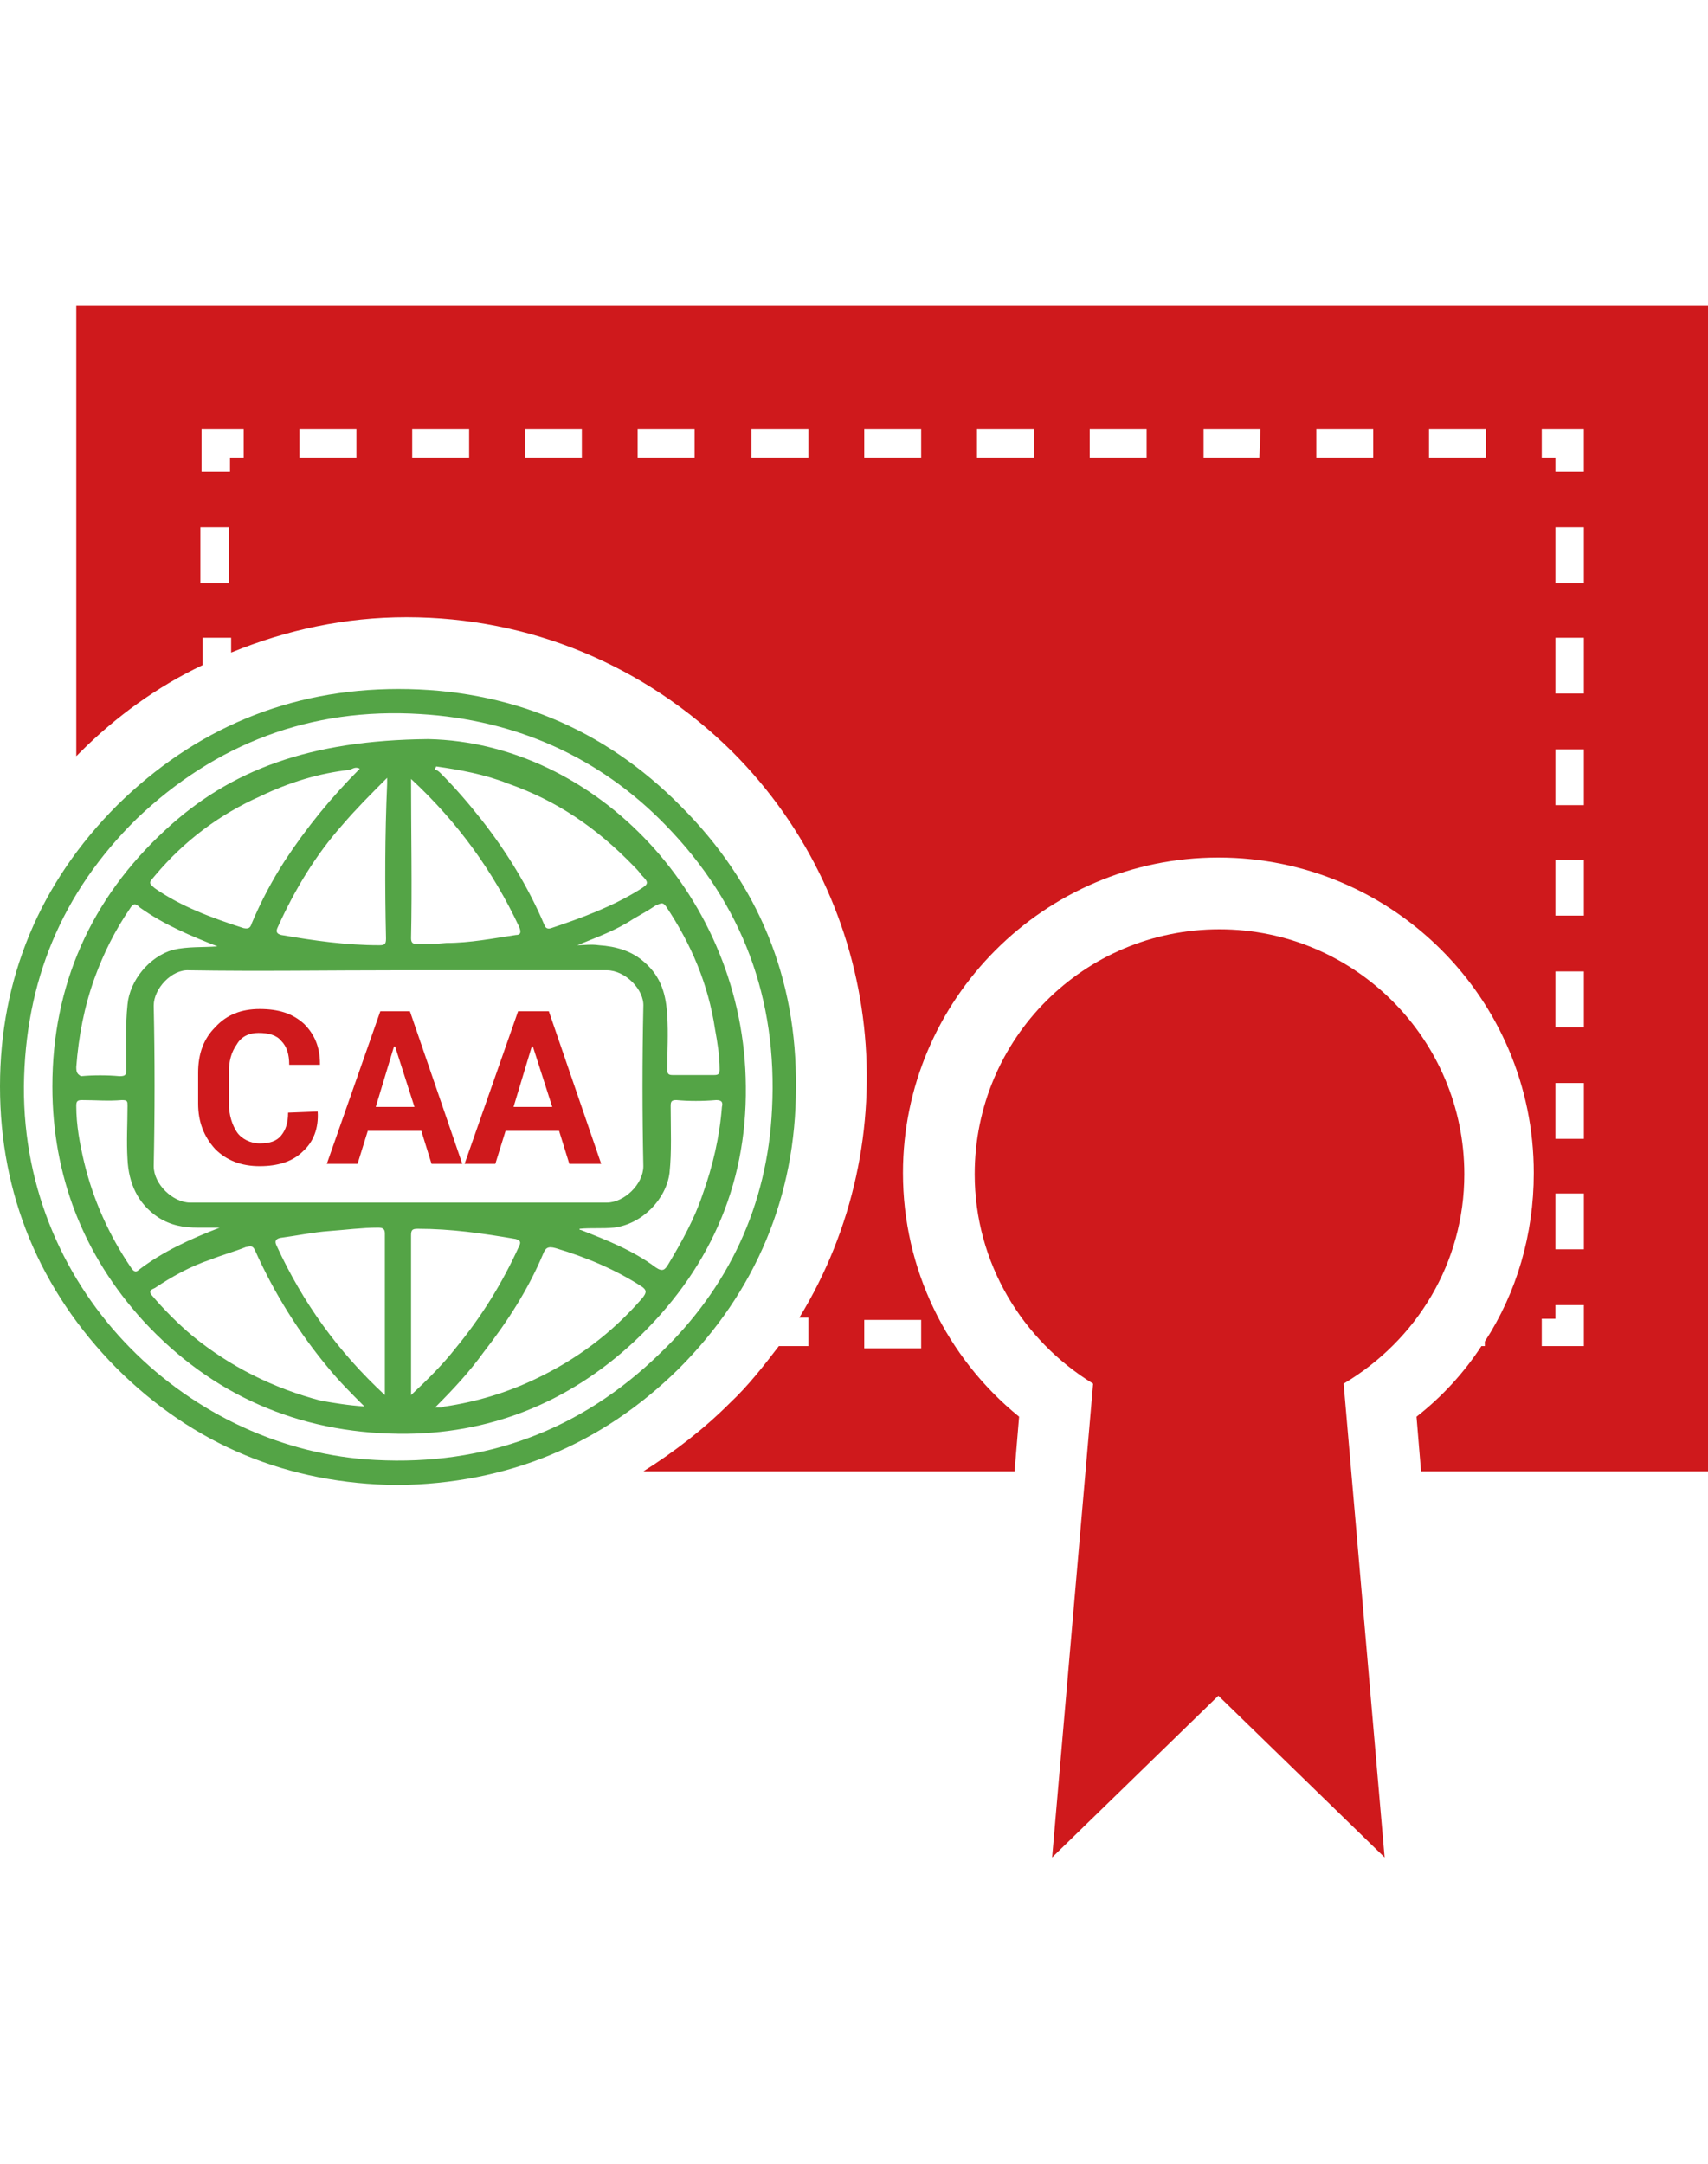 <?xml version="1.0" encoding="utf-8"?>
<!-- Generator: Adobe Illustrator 16.0.0, SVG Export Plug-In . SVG Version: 6.00 Build 0)  -->
<!DOCTYPE svg PUBLIC "-//W3C//DTD SVG 1.1//EN" "http://www.w3.org/Graphics/SVG/1.1/DTD/svg11.dtd">
<svg version="1.1" id="Layer_1" xmlns="http://www.w3.org/2000/svg" xmlns:xlink="http://www.w3.org/1999/xlink" x="0px" y="0px"
	 width="150px" height="190px" viewBox="0 0 150 190" enable-background="new 0 0 150 190" xml:space="preserve">
<g>
	<path fill="#CF191C" d="M6.7,26.8v39.6c0.1-0.1,0.1-0.1,0.3-0.3c3.2-3.2,6.8-5.8,10.8-7.7V56h2.5v1.3c4.9-2,10-3.1,15.4-3.1
		c10.8,0,20.9,4.2,28.6,11.8c13.5,13.5,15.4,34.2,5.9,49.7H71v2.5h-2.6c-1.3,1.7-2.7,3.5-4.3,5c-2.3,2.3-4.9,4.3-7.6,6h32.6l0.4-4.8
		c-6.4-5.2-10.2-13-10.2-21.4c0-15.2,12.4-27.7,27.7-27.7s27.7,12.4,27.7,27.7c0,5.4-1.5,10.5-4.3,14.8v0.4H130.1
		c-1.5,2.3-3.399,4.399-5.699,6.2l0.399,4.8H150V26.8H6.7z M20.1,51.2h-2.5v-4.9h2.5V51.2z M21.4,40.2h-1.2v1.2h-2.5v-3.7h3.7V40.2z
		 M31.3,40.2h-5v-2.5h5V40.2z M41.2,40.2h-5v-2.5h5V40.2z M51.1,40.2h-5v-2.5h5V40.2z M61,40.2h-5v-2.5h5V40.2z M71,40.2h-5v-2.5h5
		V40.2z M80.9,115.9v2.5h-5v-2.5H80.9z M80.9,40.2h-5v-2.5h5V40.2z M90.8,40.2h-5v-2.5h5V40.2z M100.7,40.2h-5v-2.5h5V40.2z
		 M110.6,40.2H105.7v-2.5h5L110.6,40.2L110.6,40.2z M120.6,40.2h-5v-2.5h5V40.2z M130.5,40.2h-5v-2.5h5V40.2z M139.1,118.2H135.4
		v-2.4h1.199v-1.2h2.5V118.2z M139.1,109.7h-2.5v-4.9h2.5V109.7z M139.1,100h-2.5v-4.9h2.5V100z M139.1,90.2h-2.5v-4.9h2.5V90.2z
		 M139.1,80.4h-2.5v-4.9h2.5V80.4z M139.1,70.7h-2.5v-4.9h2.5V70.7z M139.1,60.9h-2.5V56h2.5V60.9z M139.1,51.2h-2.5v-4.9h2.5V51.2z
		 M139.1,41.4h-2.5v-1.2H135.4v-2.5h3.699V41.4z"/>
	<g>
		<path fill="#CF191C" d="M128.6,103.1c0-11.8-9.6-21.5-21.5-21.5c-11.899,0-21.5,9.6-21.5,21.5c0,7.801,4.2,14.601,10.4,18.4
			l-3.6,41.6L107,148.9l14.6,14.199l-3.6-41.6C124.4,117.7,128.6,110.9,128.6,103.1z"/>
	</g>
	<g>
		<g>
			<path fill="#CF191C" d="M27.9,97.6L27.9,97.6c0.1,1.5-0.4,2.7-1.3,3.5c-0.9,0.9-2.2,1.301-3.8,1.301c-1.6,0-2.9-0.5-3.9-1.5
				c-1-1.101-1.5-2.4-1.5-4v-2.7c0-1.7,0.5-3,1.5-4c1-1.1,2.3-1.6,3.9-1.6c1.7,0,2.9,0.4,3.9,1.3c0.9,0.9,1.4,2,1.4,3.5v0.1h-2.7
				c0-0.9-0.2-1.6-0.7-2.1c-0.4-0.5-1.1-0.7-2-0.7c-0.8,0-1.5,0.3-1.9,1c-0.5,0.7-0.7,1.5-0.7,2.5v2.7c0,1,0.3,1.899,0.7,2.5
				c0.4,0.6,1.2,1,2,1c0.9,0,1.5-0.2,1.9-0.7c0.4-0.5,0.6-1.101,0.6-2L27.9,97.6L27.9,97.6z"/>
			<path fill="#CF191C" d="M37,99.3h-4.7l-0.9,2.9h-2.7l4.7-13.4H36l4.6,13.4h-2.7L37,99.3z M33,97.2h3.4l-1.7-5.3h-0.1L33,97.2z"/>
			<path fill="#CF191C" d="M49.1,99.3h-4.7l-0.9,2.9h-2.7l4.7-13.4h2.7l4.6,13.4H50L49.1,99.3z M45.1,97.2h3.4l-1.7-5.3h-0.1
				L45.1,97.2z"/>
		</g>
		<g>
			<path fill="#54A446" d="M59.8,70.8C53,63.9,44.6,60.5,35,60.5S17.1,64,10.3,70.7C3.5,77.5,0,85.9,0,95.4
				c0,9.5,3.5,17.9,10.2,24.7C17,126.9,25.3,130.3,34.9,130.4c9.6-0.101,17.9-3.5,24.7-10.2c6.8-6.8,10.3-15.2,10.3-24.7
				C70,85.9,66.6,77.6,59.8,70.8z M57.9,118.9c-6.9,6.699-15.3,9.8-24.9,9.3c-16.2-0.8-31-14.5-30.9-32.8c0.1-9.2,3.3-17,9.9-23.5
				c6.9-6.6,15.3-9.8,24.9-9.2c8.4,0.5,15.8,3.8,21.6,9.8c6.7,6.9,9.8,15.2,9.3,24.9C67.4,105.8,64,113.1,57.9,118.9z"/>
		</g>
		<g>
			<path fill="#54A446" d="M37.6,64.9c-10.4,0.1-17.4,2.7-23.1,8c-6.5,6-9.9,13.6-9.9,22.5c0,7.8,2.7,14.8,8,20.6
				c6,6.5,13.6,9.8,22.4,9.9c7.9,0.1,14.9-2.7,20.7-8.101c6.5-6.1,9.9-13.6,9.8-22.4C65.4,78.8,52.3,65.2,37.6,64.9z M58.5,79.6
				c2.2,3.3,3.7,6.8,4.3,10.8c0.2,1.1,0.4,2.3,0.4,3.5c0,0.4-0.1,0.5-0.5,0.5c-1.2,0-2.4,0-3.6,0c-0.4,0-0.5-0.1-0.5-0.5
				c0-1.6,0.1-3.1,0-4.7c-0.1-1.8-0.5-3.4-2-4.7c-1.1-1-2.5-1.4-4-1.5c-0.7-0.1-1.3,0-1.9,0c1.7-0.7,3.4-1.3,4.9-2.3
				c0.7-0.4,1.4-0.8,2-1.2C58.1,79.3,58.2,79.2,58.5,79.6z M38.3,67.3c2.1,0.3,4.3,0.7,6.3,1.5c4.3,1.5,7.8,3.9,11,7.2
				c0.3,0.3,0.5,0.5,0.7,0.8c0.7,0.7,0.7,0.8-0.1,1.3c-2.4,1.5-5.1,2.5-7.8,3.4c-0.3,0.1-0.5,0-0.6-0.3c-1.4-3.3-3.3-6.4-5.5-9.2
				c-1.1-1.4-2.3-2.8-3.6-4.1c-0.1-0.1-0.3-0.3-0.5-0.3C38.2,67.4,38.3,67.4,38.3,67.3z M36.1,68.4c4.1,3.8,7.2,8.1,9.5,13
				c0.2,0.5,0.1,0.7-0.3,0.7c-2,0.3-4,0.7-6.1,0.7c-0.9,0.1-1.7,0.1-2.6,0.1c-0.3,0-0.5-0.1-0.5-0.5C36.2,77.9,36.1,73.2,36.1,68.4z
				 M33.9,82.4c0,0.5-0.1,0.6-0.6,0.6c-2.9,0-5.7-0.4-8.6-0.9c-0.4-0.1-0.5-0.3-0.3-0.7c1.5-3.3,3.3-6.3,5.7-9
				c1.2-1.4,2.5-2.7,3.9-4.1c0,0.3,0,0.4,0,0.5C33.8,73.4,33.8,77.9,33.9,82.4z M13.6,76.9c2.6-3.1,5.7-5.4,9.3-7
				c2.5-1.2,5.1-2,7.8-2.3c0.3-0.1,0.5-0.3,0.9-0.1c-2.5,2.5-4.7,5.2-6.6,8.1c-1.1,1.7-2.1,3.6-2.9,5.5c-0.1,0.3-0.2,0.5-0.7,0.4
				c-2.8-0.9-5.5-1.9-7.8-3.5C13,77.5,13.1,77.5,13.6,76.9z M6.7,93.7c0.2-2.7,0.7-5.3,1.6-7.8c0.8-2.2,1.8-4.2,3.1-6.1
				c0.3-0.5,0.5-0.5,0.9-0.1c2.1,1.5,4.5,2.5,6.8,3.4c-1.3,0.1-2.6,0-3.9,0.3c-2.1,0.6-3.8,2.7-4,4.8c-0.2,1.9-0.1,3.7-0.1,5.7
				c0,0.5-0.1,0.6-0.6,0.6c-1.1-0.1-2.3-0.1-3.4,0C6.8,94.3,6.7,94.2,6.7,93.7z M12.2,111.5c-0.3,0.3-0.5,0.1-0.7-0.2
				c-1.9-2.8-3.3-5.899-4.1-9.2c-0.4-1.699-0.7-3.3-0.7-5c0-0.399,0.1-0.5,0.5-0.5c1.2,0,2.3,0.101,3.5,0c0.5,0,0.5,0.101,0.5,0.5
				c0,1.601-0.1,3.101,0,4.7c0.1,2.101,0.9,3.9,2.7,5.101c1.1,0.699,2.2,0.899,3.5,0.899c0.6,0,1.2,0,1.9,0
				C16.7,108.8,14.3,109.9,12.2,111.5z M28.2,123c-4.2-1.1-8-3-11.3-5.7c-1.3-1.1-2.5-2.3-3.6-3.6c-0.3-0.4,0.1-0.5,0.3-0.601
				c1.5-1,3.1-1.899,4.9-2.5c1-0.399,2.1-0.699,3.1-1.1c0.5-0.1,0.6-0.1,0.8,0.3c1.7,3.8,3.9,7.3,6.5,10.4c0.9,1.1,1.9,2.1,3.1,3.3
				C30.5,123.4,29.4,123.2,28.2,123z M33.8,122.5c-4.1-3.8-7.2-8.1-9.5-13.1c-0.2-0.4-0.1-0.601,0.3-0.7c1.5-0.2,2.9-0.5,4.3-0.601
				c1.4-0.1,2.9-0.3,4.3-0.3c0.4,0,0.6,0.101,0.6,0.5C33.8,113.1,33.8,117.7,33.8,122.5z M16.7,105.6c-1.5,0-3.2-1.6-3.2-3.199
				c0.1-4.7,0.1-9.4,0-14.101c0-1.5,1.6-3.2,3.1-3.1c6.1,0.1,12.2,0,18.4,0s12.2,0,18.3,0c1.6,0,3.3,1.7,3.2,3.2
				c-0.1,4.7-0.1,9.3,0,14c0,1.6-1.7,3.199-3.2,3.199C41.1,105.6,28.9,105.6,16.7,105.6z M36.1,122.5c0-0.6,0-1.1,0-1.6
				c0-4.101,0-8.301,0-12.4c0-0.5,0.1-0.6,0.6-0.6c2.9,0,5.7,0.399,8.6,0.899c0.3,0.101,0.5,0.2,0.3,0.601c-1.5,3.3-3.3,6.199-5.6,9
				C38.9,119.8,37.6,121.1,36.1,122.5z M56.4,114c-2.7,3.1-5.8,5.4-9.4,7.1c-2.5,1.2-5.2,2-7.9,2.4c-0.1,0-0.3,0.1-0.4,0.1
				c-0.1,0-0.3,0-0.5,0c1.6-1.6,3-3.1,4.3-4.899c2.1-2.7,3.9-5.5,5.2-8.601c0.2-0.5,0.4-0.699,1.1-0.5c2.7,0.801,5.3,1.9,7.6,3.4
				C56.8,113.3,56.8,113.5,56.4,114z M61.7,104.9c-0.7,2.1-1.8,4.1-3,6.1c-0.3,0.5-0.5,0.7-1.1,0.3c-2-1.5-4.3-2.399-6.6-3.3
				c-0.1,0-0.1,0-0.1-0.1c1-0.101,2,0,3-0.101c2.5-0.3,4.6-2.5,4.9-4.8c0.2-1.9,0.1-3.9,0.1-5.9c0-0.399,0.1-0.5,0.5-0.5
				c1.1,0.101,2.3,0.101,3.5,0c0.5,0,0.6,0.2,0.5,0.601C63.2,99.8,62.6,102.4,61.7,104.9z"/>
		</g>
	</g>
</g>
</svg>
